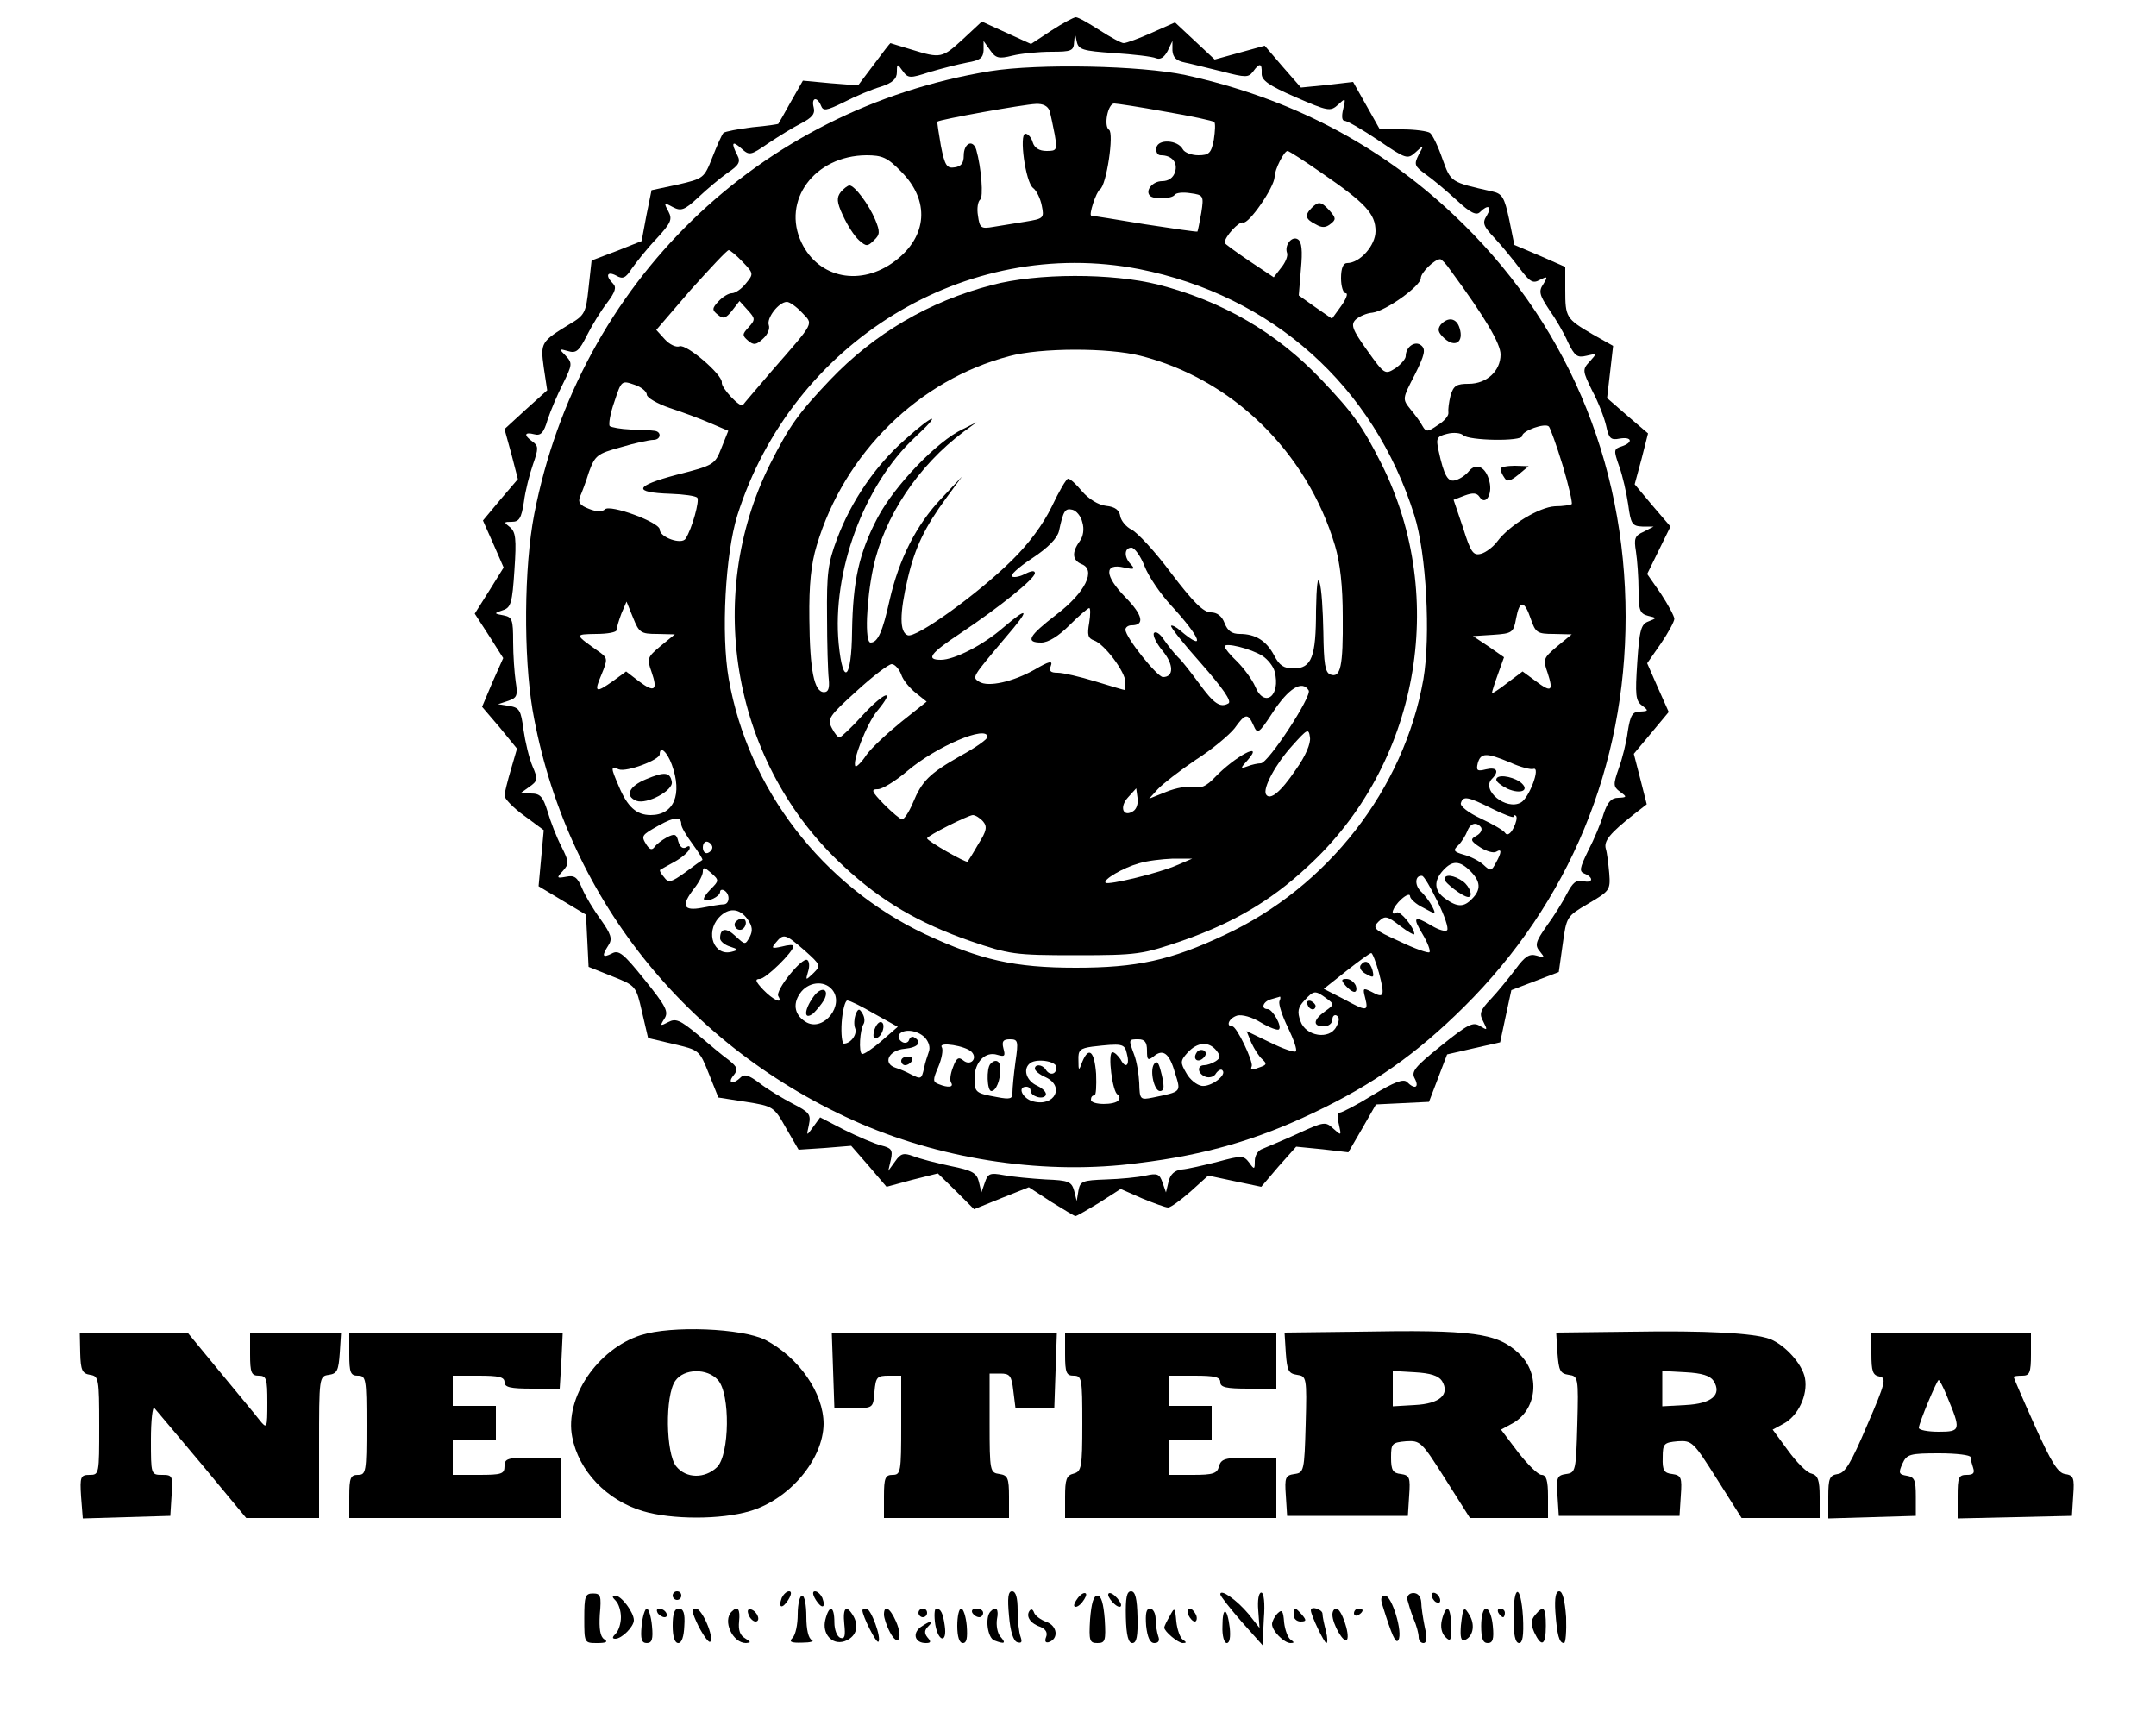 <?xml version="1.0" standalone="no"?>
<!DOCTYPE svg PUBLIC "-//W3C//DTD SVG 20010904//EN"
 "http://www.w3.org/TR/2001/REC-SVG-20010904/DTD/svg10.dtd">
<svg version="1.0" xmlns="http://www.w3.org/2000/svg"
 width="500pt" height="400pt" viewBox="0 0 500 400"
 preserveAspectRatio="xMidYMid meet">

<g transform="translate(0,400) scale(0.1,-0.1)"
fill="#000000" stroke="none">
<path d="M2438 3929 l-47 -31 -57 26 -57 26 -43 -40 c-49 -45 -52 -46 -120
-25 -27 8 -49 15 -49 15 -1 0 -18 -22 -38 -49 l-37 -49 -64 5 -64 6 -28 -49
c-15 -27 -28 -50 -29 -51 0 -1 -27 -5 -60 -8 -33 -4 -63 -10 -67 -13 -4 -4
-15 -29 -26 -57 -19 -48 -20 -49 -80 -63 l-61 -13 -12 -59 -11 -59 -58 -23
-58 -22 -7 -63 c-6 -58 -9 -64 -43 -84 -67 -41 -69 -43 -61 -101 l8 -53 -50
-45 -49 -45 16 -58 15 -58 -41 -48 -40 -48 24 -54 24 -55 -33 -53 -34 -54 33
-51 33 -52 -25 -56 -24 -57 41 -48 40 -49 -14 -48 c-8 -27 -15 -55 -15 -61 0
-7 20 -28 45 -46 l46 -34 -6 -65 -6 -65 55 -33 55 -33 3 -60 3 -61 55 -22 c55
-22 55 -22 69 -83 l14 -60 59 -14 c60 -14 60 -14 82 -69 l22 -55 64 -10 c63
-10 65 -11 93 -61 l29 -50 61 4 61 5 41 -47 41 -48 59 16 60 15 42 -41 42 -42
64 26 63 25 52 -34 c29 -18 54 -33 56 -33 3 0 27 14 55 31 l50 32 50 -22 c27
-11 54 -21 60 -21 6 0 29 17 52 37 l41 37 61 -13 62 -13 40 47 41 46 61 -6 60
-7 32 55 32 56 62 3 61 3 21 55 21 55 61 14 62 14 13 61 13 60 55 21 55 21 9
64 c9 65 9 65 60 95 49 29 51 31 48 70 -2 22 -5 48 -8 57 -5 18 10 36 63 78
l32 25 -15 59 -15 58 41 49 40 48 -25 56 -25 57 32 46 c17 25 31 51 31 57 0 6
-14 32 -31 58 l-32 46 27 55 27 55 -42 49 -41 49 16 59 15 59 -48 41 -47 41 7
60 7 61 -48 27 c-61 36 -63 39 -63 103 l0 53 -59 26 -59 25 -12 59 c-11 51
-16 60 -39 65 -98 22 -96 21 -116 76 -10 29 -23 56 -29 60 -6 4 -35 8 -63 8
l-53 0 -31 55 -31 55 -60 -7 -61 -6 -42 48 -42 49 -58 -16 -58 -16 -46 43 -46
43 -54 -24 c-29 -13 -59 -24 -65 -24 -6 0 -31 14 -56 30 -25 16 -49 30 -55 30
-5 0 -31 -14 -57 -31z m145 -52 c45 -3 89 -8 98 -12 10 -4 19 2 27 17 l11 23
0 -22 c1 -16 9 -24 29 -28 15 -3 54 -13 87 -21 54 -14 60 -14 71 0 15 21 21
20 20 -4 -1 -16 16 -28 78 -55 76 -33 81 -34 99 -18 18 17 18 16 12 -10 -4
-16 -3 -27 3 -27 6 0 41 -20 78 -45 65 -44 68 -45 87 -28 19 18 20 17 7 -6
-11 -22 -10 -26 16 -45 16 -11 48 -38 72 -60 32 -30 46 -36 54 -28 19 19 29
14 16 -8 -11 -17 -8 -24 18 -52 17 -18 43 -50 58 -70 24 -32 31 -36 47 -27 18
9 19 8 8 -10 -11 -16 -9 -25 13 -58 15 -21 35 -55 44 -76 16 -33 22 -37 43
-32 25 6 25 6 8 -13 -18 -19 -17 -22 6 -69 14 -26 28 -63 32 -81 6 -29 11 -33
31 -29 29 5 32 -9 5 -18 -19 -6 -19 -9 -6 -46 8 -22 17 -62 21 -89 6 -45 9
-50 33 -51 l26 0 -23 -12 c-21 -9 -23 -16 -18 -46 3 -20 6 -60 6 -89 0 -47 3
-55 22 -60 21 -5 21 -5 1 -13 -17 -6 -21 -19 -26 -95 -5 -75 -4 -89 11 -100
16 -12 15 -13 -4 -14 -18 0 -23 -8 -29 -46 -3 -25 -13 -64 -21 -86 -13 -37
-13 -42 3 -54 17 -12 16 -13 -4 -14 -16 0 -25 -10 -34 -37 -6 -21 -22 -59 -36
-86 -20 -41 -21 -48 -8 -53 22 -9 19 -23 -4 -17 -15 4 -24 -4 -37 -29 -9 -18
-30 -52 -47 -75 -26 -37 -28 -45 -16 -59 12 -15 12 -16 -7 -10 -17 5 -27 -1
-49 -31 -16 -21 -41 -52 -57 -69 -26 -27 -28 -35 -18 -53 10 -20 10 -21 -8
-10 -16 10 -28 4 -90 -46 -61 -49 -70 -60 -61 -76 11 -21 0 -26 -18 -8 -8 8
-30 0 -79 -30 -37 -23 -72 -41 -77 -41 -5 0 -6 -12 -2 -27 6 -27 6 -27 -13
-10 -18 17 -22 16 -83 -12 -35 -16 -72 -31 -81 -35 -10 -3 -18 -15 -18 -28 0
-20 -1 -21 -13 -4 -13 17 -17 17 -73 2 -32 -8 -70 -17 -84 -18 -16 -2 -26 -11
-30 -28 l-6 -25 -8 23 c-7 20 -12 22 -39 16 -18 -4 -59 -8 -92 -9 -55 -2 -60
-4 -64 -26 l-4 -24 -6 24 c-6 21 -13 24 -66 26 -33 2 -76 6 -97 10 -32 6 -37
4 -44 -17 l-8 -23 -6 25 c-5 20 -15 26 -65 36 -33 7 -72 17 -87 23 -22 8 -29
7 -42 -12 l-16 -22 6 26 c5 23 1 27 -23 33 -15 4 -53 20 -85 36 l-56 29 -16
-22 c-16 -22 -16 -22 -10 5 5 24 1 29 -38 49 -23 12 -58 33 -76 47 -25 19 -36
22 -44 14 -18 -18 -32 -14 -17 4 11 14 10 19 -11 36 -14 10 -46 37 -72 59 -41
34 -51 38 -68 29 -19 -10 -20 -9 -9 8 10 16 4 28 -46 90 -49 61 -60 70 -76 61
-22 -11 -24 -6 -8 19 10 15 6 26 -18 60 -17 23 -36 55 -43 72 -11 26 -18 31
-37 27 -22 -4 -23 -3 -8 13 15 17 15 21 -3 57 -11 21 -25 57 -32 81 -11 35
-17 42 -39 42 l-25 0 21 15 c20 14 21 18 8 48 -8 19 -17 57 -21 85 -6 45 -9
51 -33 55 l-26 4 24 8 c20 7 22 12 17 44 -3 20 -6 62 -6 93 0 51 -2 57 -22 61
-23 4 -23 5 -2 12 19 6 22 17 27 93 5 73 3 89 -11 100 -14 11 -14 12 5 12 17
0 22 8 28 46 3 25 13 64 21 87 13 37 13 43 -1 53 -21 15 -19 23 4 17 15 -4 22
3 31 34 7 21 23 59 36 84 21 43 22 47 6 64 -16 16 -16 17 5 11 19 -6 26 0 44
36 12 24 33 58 47 76 19 25 22 36 14 44 -19 19 -14 30 7 19 15 -9 22 -6 36 16
10 14 35 46 57 69 34 37 38 45 28 64 -11 20 -10 21 10 10 19 -10 27 -8 59 22
20 19 51 45 68 57 27 18 31 26 23 41 -15 29 -12 35 9 16 19 -17 21 -17 63 12
24 16 58 37 76 46 25 13 33 22 29 37 -6 23 8 26 17 4 5 -13 12 -12 53 8 27 14
65 30 86 36 27 9 37 18 37 34 0 20 1 20 13 3 13 -18 17 -18 63 -3 27 8 66 18
87 22 29 5 37 10 38 28 l0 22 15 -21 c13 -19 20 -21 52 -13 20 5 61 9 90 9 47
0 52 2 53 23 2 21 2 21 6 1 4 -19 13 -22 86 -27z"/>
<path d="M2296 3835 c-537 -88 -953 -492 -1057 -1027 -24 -123 -25 -329 -4
-454 75 -430 357 -784 762 -960 198 -85 432 -119 643 -91 156 19 275 54 407
117 137 65 238 136 348 245 244 242 375 558 375 905 0 362 -140 689 -400 933
-173 163 -379 270 -621 323 -103 22 -340 27 -453 9z m138 -92 c3 -10 8 -35 12
-55 6 -36 5 -38 -19 -38 -17 0 -28 7 -32 20 -3 11 -11 20 -17 20 -15 0 0 -113
18 -126 8 -6 17 -25 20 -41 6 -29 4 -30 -38 -37 -23 -4 -57 -9 -74 -12 -29 -5
-32 -3 -36 26 -3 17 0 33 5 37 8 5 3 74 -9 116 -8 25 -29 15 -29 -14 0 -17 -6
-25 -21 -27 -18 -3 -23 4 -32 50 -5 29 -9 54 -8 56 5 5 200 40 228 41 17 1 28
-5 32 -16z m269 -2 c59 -10 110 -21 113 -24 3 -3 2 -21 -1 -41 -6 -31 -11 -36
-36 -36 -15 0 -32 6 -36 14 -12 22 -57 24 -61 4 -2 -10 2 -18 10 -18 26 0 40
-17 33 -39 -4 -13 -15 -21 -30 -21 -22 0 -40 -22 -28 -34 9 -9 51 -7 57 2 3 5
19 7 37 4 30 -4 31 -6 25 -45 -4 -23 -8 -42 -9 -44 -2 -1 -57 7 -122 17 -66
11 -122 20 -124 20 -7 0 11 55 20 61 15 9 33 130 21 138 -13 8 -3 61 12 61 6
0 59 -8 119 -19z m362 -142 c102 -70 125 -95 125 -135 0 -33 -36 -74 -66 -74
-9 0 -14 -12 -14 -35 0 -19 5 -35 11 -35 6 0 1 -13 -11 -30 l-21 -29 -39 27
-38 27 5 61 c4 43 2 63 -7 69 -14 9 -32 -14 -25 -32 2 -7 -4 -22 -14 -34 l-17
-22 -57 38 c-31 21 -57 40 -57 42 0 14 34 51 43 47 13 -4 72 81 73 106 0 17
22 60 30 60 3 0 39 -23 79 -51z m-975 3 c67 -67 61 -150 -14 -207 -79 -60
-177 -41 -217 42 -47 98 30 202 150 203 37 0 49 -5 81 -38z m-368 -209 c26
-27 26 -28 8 -50 -10 -13 -25 -23 -33 -23 -7 0 -21 -8 -31 -19 -15 -16 -15
-20 -1 -31 12 -10 18 -9 33 10 l17 22 19 -21 c18 -20 18 -22 2 -40 -15 -16
-15 -19 -1 -31 13 -11 19 -10 35 5 10 9 16 23 13 31 -6 16 23 54 42 54 6 0 22
-11 35 -25 26 -28 32 -18 -70 -135 -35 -41 -66 -77 -67 -79 -6 -8 -51 40 -49
52 2 18 -82 90 -98 84 -8 -3 -23 4 -34 16 l-20 22 80 93 c45 50 84 92 88 92 3
0 18 -12 32 -27z m1642 -20 c81 -110 116 -170 116 -195 0 -38 -32 -68 -74 -68
-28 0 -35 -4 -42 -27 -4 -16 -6 -33 -5 -40 1 -7 -10 -20 -25 -29 -23 -16 -27
-16 -35 -2 -4 8 -17 26 -28 39 -19 24 -19 24 10 80 23 46 26 59 15 68 -14 12
-36 -3 -36 -25 0 -6 -11 -19 -24 -28 -24 -15 -25 -15 -65 41 -35 49 -39 60
-27 72 8 7 25 15 39 16 31 4 112 62 112 80 0 13 32 44 45 44 3 0 14 -11 24
-26z m-722 3 c308 -61 544 -271 638 -571 28 -88 38 -280 21 -380 -45 -255
-222 -482 -461 -593 -125 -59 -204 -76 -345 -76 -143 0 -221 18 -350 78 -238
113 -410 336 -455 592 -18 103 -8 289 20 379 127 402 530 649 932 571z m-1142
-291 c0 -7 24 -21 53 -31 28 -9 71 -25 94 -35 l42 -18 -16 -40 c-15 -38 -17
-40 -104 -62 -98 -26 -103 -41 -14 -44 31 -1 58 -5 62 -9 6 -6 -12 -72 -27
-95 -9 -15 -60 3 -60 21 0 17 -115 59 -127 47 -6 -6 -20 -6 -37 1 -21 8 -26
15 -21 28 4 9 14 35 21 58 14 38 19 42 74 57 33 10 67 17 75 17 18 0 20 19 3
21 -7 1 -32 3 -55 3 -24 1 -45 5 -49 8 -3 4 1 29 11 57 16 49 17 49 46 39 16
-5 29 -16 29 -23z m2124 -164 c14 -47 23 -87 21 -90 -3 -2 -20 -5 -39 -5 -36
-2 -105 -43 -134 -82 -9 -12 -26 -25 -37 -28 -18 -5 -24 2 -42 60 l-22 65 26
10 c19 7 28 6 34 -3 14 -22 31 6 23 36 -8 33 -30 44 -47 24 -7 -9 -20 -18 -30
-21 -19 -7 -28 9 -41 69 -6 28 -4 32 20 38 15 4 32 2 37 -3 13 -13 137 -15
137 -2 0 12 53 31 62 22 3 -3 18 -44 32 -90z m-2100 -391 l41 -1 -33 -27 c-31
-26 -32 -29 -21 -60 15 -43 7 -49 -29 -22 l-30 23 -30 -22 c-41 -29 -45 -27
-27 15 14 34 14 38 -2 50 -62 44 -62 43 -10 44 26 0 47 4 47 9 0 5 5 22 11 38
l12 28 15 -37 c14 -35 18 -38 56 -38z m2026 35 c11 -32 15 -35 53 -35 l42 -1
-34 -28 c-32 -27 -33 -30 -22 -61 14 -43 9 -47 -28 -19 l-30 22 -36 -27 c-19
-15 -35 -25 -35 -23 0 3 6 22 14 44 l14 39 -36 25 -36 24 47 3 c44 3 47 5 53
38 8 43 19 43 34 -1z m-1992 -338 c25 -69 5 -117 -49 -117 -33 0 -54 19 -74
67 -19 44 -19 47 0 39 18 -7 95 22 95 35 0 21 17 6 28 -24z m1944 5 c24 -11
48 -17 54 -15 18 6 -10 -68 -29 -78 -34 -19 -93 29 -67 55 18 18 11 28 -14 22
-20 -5 -23 -3 -19 14 7 25 20 25 75 2z m-42 -107 c28 -14 50 -22 50 -19 0 4 3
5 6 2 3 -4 0 -16 -6 -28 -7 -14 -15 -18 -19 -12 -3 6 -29 21 -57 34 -28 13
-49 29 -46 36 5 17 16 15 72 -13z m-1880 -37 c0 -6 12 -26 26 -45 14 -19 24
-35 23 -37 -2 -1 -20 -14 -40 -29 -32 -23 -39 -25 -49 -11 -7 8 -11 15 -9 17
2 1 17 10 34 19 16 9 31 22 34 29 2 7 -1 9 -8 4 -8 -4 -14 1 -18 14 -4 17 -8
19 -27 9 -11 -6 -24 -16 -28 -22 -6 -8 -11 -6 -18 4 -14 22 -13 23 28 46 38
21 52 21 52 2z m1855 -7 c3 -6 -2 -14 -11 -19 -15 -8 -14 -12 9 -27 14 -9 31
-14 37 -10 13 8 13 -1 -1 -26 -10 -19 -12 -20 -29 -4 -10 9 -30 19 -45 23 -24
7 -26 10 -13 22 8 8 17 23 21 33 7 19 22 22 32 8z m-1783 -46 c0 -5 -5 -11
-11 -13 -6 -2 -11 4 -11 13 0 9 5 15 11 13 6 -2 11 -8 11 -13z m1758 -55 c24
-24 25 -43 4 -64 -19 -20 -34 -20 -62 0 -26 18 -28 41 -5 66 21 23 38 23 63
-2z m-1762 -42 c-11 -11 -18 -22 -15 -24 7 -7 37 7 37 18 0 5 5 6 10 3 14 -9
12 -32 -2 -32 -7 0 -30 -4 -50 -8 -44 -8 -49 5 -18 45 11 14 20 31 20 39 0 11
4 10 19 -3 19 -17 19 -18 -1 -38z m1686 -29 c16 -32 26 -62 22 -66 -4 -4 -20
1 -35 10 -42 25 -46 21 -22 -19 12 -20 19 -39 16 -42 -2 -3 -34 8 -69 25 -60
27 -64 31 -49 46 15 14 19 14 50 -10 18 -14 33 -22 33 -19 0 15 -33 55 -41 50
-17 -10 -9 13 11 31 11 10 20 13 20 7 0 -6 14 -19 31 -27 29 -16 30 -16 20 4
-6 11 -18 27 -27 35 -14 15 -12 37 4 35 4 0 20 -27 36 -60z m-1600 -41 c11
-16 12 -26 5 -40 -11 -20 -11 -19 -33 1 -22 21 -36 19 -36 -5 0 -6 10 -15 23
-19 19 -6 20 -8 4 -12 -41 -11 -62 44 -30 79 22 24 48 23 67 -4z m132 -72 c38
-34 38 -35 20 -53 -18 -17 -18 -17 -12 4 4 12 3 24 -2 27 -12 7 -75 -71 -67
-84 12 -20 -12 -9 -35 15 -18 19 -20 25 -8 25 14 0 78 63 78 76 0 4 -12 3 -27
-1 -23 -5 -25 -4 -14 9 18 22 22 21 67 -18z m1332 -52 c14 -54 12 -60 -17 -44
-20 10 -21 9 -15 -14 8 -32 4 -32 -51 -2 l-45 23 53 42 c28 22 54 41 57 41 3
0 11 -21 18 -46z m-1268 -39 c29 -35 -19 -97 -59 -76 -27 15 -34 41 -16 67 18
27 56 32 75 9z m1146 -20 c19 -14 19 -14 -3 -30 -28 -20 -29 -35 -3 -35 11 0
20 7 20 16 0 8 5 12 10 9 7 -4 6 -13 -1 -26 -16 -31 -71 -22 -83 13 -8 22 -6
32 9 48 22 24 25 24 51 5z m-109 -7 c-2 -7 7 -35 20 -61 13 -27 22 -52 18 -55
-3 -3 -30 6 -60 21 l-54 26 11 -27 c7 -15 18 -32 25 -38 11 -10 11 -13 -3 -18
-21 -8 -25 -8 -21 2 3 12 -35 92 -45 92 -16 0 -8 19 11 25 11 3 34 -3 55 -16
20 -12 39 -19 42 -16 8 7 -15 47 -26 47 -17 0 -11 18 8 23 9 3 19 5 20 6 2 0
2 -5 -1 -11z m-939 -29 l54 -30 -39 -34 c-21 -18 -41 -31 -44 -29 -8 4 -5 56
4 70 3 6 2 16 -3 24 -7 12 -10 12 -16 -3 -3 -9 -4 -23 -1 -31 6 -14 -10 -36
-26 -36 -4 0 -7 22 -5 50 2 27 8 50 13 50 6 0 34 -14 63 -31z m117 -55 c9 -10
13 -23 9 -33 -3 -9 -9 -26 -11 -38 -6 -26 -7 -26 -31 -14 -9 5 -25 12 -35 15
-31 10 -16 41 21 44 31 3 41 15 23 26 -5 4 -11 1 -13 -6 -2 -6 -10 -8 -16 -4
-7 4 -10 12 -7 17 10 14 42 11 60 -7z m210 -56 c-4 -29 -7 -61 -7 -71 1 -15
-5 -17 -36 -11 -50 9 -52 11 -52 44 0 37 25 63 53 54 17 -5 19 -3 14 15 -4 16
-1 21 15 21 19 0 20 -4 13 -52z m305 26 c0 -22 2 -24 15 -14 22 19 37 8 50
-38 14 -45 16 -43 -51 -57 -30 -6 -31 -5 -32 34 -1 21 -6 51 -12 66 -13 35
-13 35 10 35 15 0 20 -7 20 -26z m-407 -3 c15 -15 -2 -34 -19 -20 -11 9 -16 6
-24 -16 -6 -15 -8 -31 -4 -36 6 -10 -7 -12 -29 -3 -14 5 -14 10 -1 40 8 19 12
40 8 46 -8 13 55 3 69 -11z m360 -3 c8 -28 -2 -38 -14 -15 -6 9 -14 17 -19 17
-12 0 0 -94 12 -98 4 -2 6 -8 2 -13 -7 -12 -64 -12 -64 1 0 6 3 10 8 10 4 0 5
22 4 50 -4 53 -17 64 -32 28 -8 -22 -9 -22 -9 4 -1 23 4 27 32 31 69 8 75 7
80 -15z m208 6 c10 -13 10 -17 -2 -25 -8 -5 -20 -9 -26 -9 -18 0 -16 -20 3
-27 9 -3 20 0 24 8 5 7 12 11 15 7 11 -11 -27 -39 -48 -36 -12 2 -28 15 -36
30 -14 24 -14 28 3 47 23 25 49 27 67 5z m-371 -39 c0 -17 -16 -20 -25 -5 -8
12 -25 13 -25 2 0 -5 11 -14 25 -20 45 -21 21 -69 -29 -56 -24 6 -38 34 -16
34 6 0 10 -4 10 -9 0 -13 28 -22 35 -11 3 6 -5 15 -19 22 -25 11 -34 37 -19
51 13 14 63 7 63 -8z"/>
<path d="M3042 3518 c-17 -17 -15 -26 9 -38 15 -9 24 -8 35 1 13 10 12 14 -2
30 -20 22 -26 23 -42 7z"/>
<path d="M1950 3555 c-10 -13 -10 -23 5 -55 10 -22 26 -47 37 -57 17 -15 20
-15 35 0 14 13 14 20 3 47 -15 36 -48 80 -60 80 -4 0 -13 -7 -20 -15z"/>
<path d="M3341 3247 c-8 -11 -6 -18 9 -32 25 -22 45 -8 35 24 -7 24 -27 27
-44 8z"/>
<path d="M2300 3339 c-146 -38 -273 -113 -375 -220 -74 -78 -94 -106 -139
-195 -156 -312 -85 -699 172 -934 86 -80 174 -131 292 -172 91 -31 102 -33
245 -33 143 0 154 2 245 33 118 41 206 92 292 172 257 235 328 622 172 934
-45 89 -65 117 -139 195 -103 109 -230 183 -379 221 -107 27 -281 27 -386 -1z
m345 -164 c213 -54 386 -223 451 -440 12 -41 18 -94 18 -165 1 -116 -5 -143
-29 -134 -12 5 -15 25 -16 98 -1 50 -4 102 -9 116 -4 16 -7 -9 -8 -66 0 -107
-10 -134 -52 -134 -23 0 -33 7 -45 30 -18 34 -43 50 -80 50 -18 0 -28 7 -35
25 -6 16 -17 25 -32 25 -17 0 -41 24 -92 91 -37 50 -79 95 -92 101 -12 6 -24
20 -26 31 -2 14 -12 22 -33 24 -18 2 -40 16 -55 33 -14 17 -28 30 -33 30 -4 0
-21 -29 -38 -65 -20 -41 -53 -86 -93 -125 -78 -77 -222 -181 -241 -173 -19 7
-19 50 0 131 17 73 40 120 90 188 l36 49 -48 -51 c-58 -61 -98 -140 -120 -236
-16 -72 -27 -98 -44 -98 -14 0 -10 97 6 173 25 118 104 237 210 316 l30 22
-32 -16 c-60 -28 -158 -131 -197 -204 -44 -83 -58 -148 -60 -265 -1 -111 -21
-130 -31 -29 -16 166 58 368 177 479 65 60 45 56 -24 -6 -68 -60 -124 -142
-157 -230 -21 -56 -24 -80 -23 -180 0 -63 2 -128 4 -145 2 -21 -1 -30 -11 -30
-23 0 -33 51 -34 170 -1 80 4 127 17 170 64 215 237 384 446 439 73 20 231 20
305 1z m-135 -386 c5 -16 2 -33 -6 -44 -19 -26 -17 -44 4 -53 35 -13 9 -66
-58 -117 -65 -50 -73 -65 -35 -65 16 0 40 15 65 40 22 22 43 40 46 40 3 0 3
-15 0 -34 -5 -28 -3 -36 11 -41 24 -8 73 -73 73 -97 0 -10 -1 -18 -2 -18 -2 0
-32 9 -68 20 -36 11 -75 20 -87 20 -17 0 -21 4 -16 16 5 13 -4 11 -38 -9 -50
-28 -107 -41 -128 -28 -17 11 -18 9 62 104 56 65 54 73 -6 22 -47 -41 -114
-75 -145 -75 -36 0 -25 15 46 62 91 61 172 126 172 139 0 6 -7 6 -21 -1 -11
-6 -25 -10 -32 -7 -6 2 14 21 46 42 38 25 59 47 63 64 10 47 14 53 31 49 9 -2
20 -15 23 -29z m144 -101 c9 -24 37 -65 62 -92 69 -75 82 -110 21 -58 -9 8
-19 13 -21 11 -3 -2 29 -42 70 -88 50 -57 71 -87 63 -92 -19 -11 -34 -1 -68
46 -18 24 -39 52 -49 61 -9 9 -24 28 -33 41 -9 14 -19 20 -23 15 -3 -6 6 -24
20 -41 26 -31 27 -61 1 -61 -13 0 -87 92 -87 110 0 5 6 10 14 10 32 0 26 24
-14 65 -49 50 -50 80 -3 69 23 -5 26 -4 16 7 -17 17 -16 39 1 39 7 0 21 -19
30 -42z m274 -209 c12 -8 25 -24 28 -36 15 -57 -24 -86 -45 -35 -7 16 -26 42
-42 58 -16 15 -29 31 -29 35 0 10 61 -5 88 -22z m-838 -43 c4 -13 20 -32 34
-43 l25 -20 -59 -47 c-32 -26 -69 -60 -81 -77 -11 -17 -23 -28 -25 -26 -9 9
26 99 50 128 45 54 18 46 -33 -9 -26 -29 -51 -52 -54 -52 -4 0 -12 10 -18 22
-11 21 -6 28 57 85 38 35 75 63 82 63 7 0 17 -11 22 -24z m945 -37 c8 -13 -94
-169 -111 -169 -7 0 -21 -3 -31 -7 -17 -6 -17 -5 1 15 39 45 -30 8 -76 -40
-20 -21 -33 -27 -50 -23 -13 3 -41 -2 -63 -11 l-40 -16 20 22 c11 12 51 43 88
68 38 24 78 58 90 73 25 35 31 36 44 7 9 -21 12 -20 44 29 37 57 69 77 84 52z
m-30 -184 c-35 -52 -60 -72 -69 -57 -8 14 22 70 61 113 35 39 38 41 41 19 2
-14 -10 -43 -33 -75z m-715 76 c0 -5 -28 -25 -63 -44 -72 -41 -89 -58 -110
-109 -9 -21 -20 -38 -25 -38 -4 0 -23 16 -42 35 -29 30 -31 35 -14 35 10 0 41
19 68 42 67 57 186 108 186 79z m338 -172 c-23 -15 -33 9 -12 32 l19 21 3 -22
c2 -13 -2 -26 -10 -31z m-348 -24 c10 -12 8 -22 -11 -52 -12 -21 -24 -40 -25
-41 -3 -4 -94 48 -94 54 0 6 94 53 106 54 6 0 17 -7 24 -15z m450 -101 c-40
-18 -160 -47 -166 -41 -7 7 41 35 77 45 19 6 54 10 79 11 l45 0 -35 -15z"/>
<path d="M3480 2913 c0 -5 4 -14 9 -21 6 -10 13 -8 32 7 l24 20 -32 1 c-18 0
-33 -3 -33 -7z"/>
<path d="M1498 2193 c-39 -16 -50 -39 -22 -50 24 -9 86 24 82 44 -4 23 -17 24
-60 6z"/>
<path d="M3470 2192 c0 -5 12 -14 26 -21 32 -14 54 -3 29 16 -21 14 -55 18
-55 5z"/>
<path d="M3350 1961 c0 -8 43 -41 55 -41 12 0 4 24 -12 36 -21 15 -43 18 -43
5z"/>
<path d="M1705 1861 c-6 -11 9 -23 19 -14 9 9 7 23 -3 23 -6 0 -12 -4 -16 -9z"/>
<path d="M3155 1761 c-3 -6 3 -15 14 -20 16 -9 18 -8 14 9 -6 21 -18 26 -28
11z"/>
<path d="M3120 1715 c7 -8 16 -15 21 -15 5 0 6 7 3 15 -4 8 -13 15 -21 15 -13
0 -13 -3 -3 -15z"/>
<path d="M1886 1688 c-22 -31 -22 -55 0 -38 8 8 19 21 25 31 14 27 -7 33 -25
7z"/>
<path d="M3032 1671 c4 -13 18 -16 19 -4 0 4 -5 9 -11 12 -7 2 -11 -2 -8 -8z"/>
<path d="M2027 1609 c-3 -13 -1 -19 6 -16 15 5 22 37 9 37 -5 0 -12 -9 -15
-21z"/>
<path d="M2090 1540 c0 -5 4 -10 9 -10 6 0 13 5 16 10 3 6 -1 10 -9 10 -9 0
-16 -4 -16 -10z"/>
<path d="M2297 1533 c-10 -10 -8 -63 2 -63 11 0 21 25 21 51 0 19 -11 25 -23
12z"/>
<path d="M2676 1532 c-10 -16 1 -62 14 -62 11 0 11 13 1 50 -5 18 -9 21 -15
12z"/>
<path d="M2775 1559 c-10 -15 3 -25 16 -12 7 7 7 13 1 17 -6 3 -14 1 -17 -5z"/>
<path d="M1486 904 c-100 -32 -177 -145 -159 -236 15 -79 80 -147 164 -172 67
-20 181 -20 248 0 92 27 170 120 171 202 0 72 -57 154 -135 195 -54 27 -217
34 -289 11z m179 -104 c29 -32 27 -173 -2 -202 -28 -27 -72 -27 -95 2 -24 30
-26 164 -2 198 20 29 74 30 99 2z"/>
<path d="M3147 912 l-168 -2 3 -48 c3 -40 6 -47 26 -50 22 -3 23 -6 20 -115
-3 -108 -4 -112 -26 -115 -21 -3 -23 -8 -20 -50 l3 -47 140 0 140 0 3 47 c3
42 1 47 -19 50 -19 2 -23 9 -23 38 0 33 2 35 35 38 33 2 36 -1 91 -88 l57 -90
91 0 90 0 0 50 c0 37 -4 50 -15 50 -8 0 -32 24 -54 52 l-40 53 24 13 c60 31
69 116 17 164 -50 47 -104 55 -375 50z m197 -114 c19 -31 -4 -53 -63 -56 l-51
-3 0 41 0 41 51 -3 c36 -2 55 -8 63 -20z"/>
<path d="M3782 912 l-173 -2 3 -48 c3 -40 6 -47 26 -50 22 -3 23 -6 20 -115
-3 -108 -4 -112 -26 -115 -21 -3 -23 -8 -20 -50 l3 -47 140 0 140 0 3 47 c3
42 1 47 -20 50 -19 2 -23 9 -22 38 0 33 3 35 35 38 33 2 36 -1 91 -88 l57 -90
91 0 90 0 0 49 c0 39 -4 50 -19 54 -11 2 -35 27 -54 53 l-36 49 24 13 c35 18
58 67 51 106 -6 33 -46 77 -81 91 -37 14 -149 20 -323 17z m192 -114 c20 -32
-4 -53 -65 -56 l-54 -3 0 41 0 41 54 -3 c38 -2 57 -8 65 -20z"/>
<path d="M186 863 c1 -41 5 -48 23 -51 20 -3 21 -9 21 -118 0 -112 0 -114 -22
-114 -21 0 -23 -4 -20 -50 l4 -51 101 3 102 3 3 48 c3 45 2 47 -22 47 -26 0
-26 1 -26 82 0 45 4 78 8 73 5 -6 55 -65 111 -132 l102 -123 85 0 84 0 0 164
c0 163 0 165 23 168 19 3 22 10 25 51 l3 47 -105 0 -106 0 0 -50 c0 -43 3 -50
20 -50 18 0 20 -7 20 -62 0 -61 -1 -62 -18 -41 -9 12 -51 62 -92 112 l-75 91
-125 0 -125 0 1 -47z"/>
<path d="M810 860 c0 -43 3 -50 20 -50 19 0 20 -7 20 -115 0 -108 -1 -115 -20
-115 -17 0 -20 -7 -20 -50 l0 -50 245 0 245 0 0 70 0 70 -65 0 c-58 0 -65 -2
-65 -20 0 -18 -7 -20 -60 -20 l-60 0 0 40 0 40 50 0 50 0 0 40 0 40 -50 0 -50
0 0 35 0 35 60 0 c47 0 60 -3 60 -15 0 -12 14 -15 64 -15 l64 0 4 65 3 65
-247 0 -248 0 0 -50z"/>
<path d="M1932 823 l3 -88 45 0 c45 0 45 0 48 38 3 34 6 37 33 37 l29 0 0
-115 c0 -108 -1 -115 -20 -115 -17 0 -20 -7 -20 -50 l0 -50 145 0 145 0 0 49
c0 44 -3 50 -22 53 -22 3 -23 6 -23 118 l0 115 25 0 c22 0 26 -5 30 -40 l5
-40 45 0 45 0 3 88 3 87 -261 0 -261 0 3 -87z"/>
<path d="M2470 860 c0 -43 3 -50 20 -50 19 0 20 -7 20 -111 0 -102 -2 -111
-20 -116 -17 -4 -20 -14 -20 -54 l0 -49 245 0 245 0 0 70 0 70 -64 0 c-55 0
-64 -3 -69 -20 -4 -17 -14 -20 -61 -20 l-56 0 0 40 0 40 50 0 50 0 0 40 0 40
-50 0 -50 0 0 35 0 35 60 0 c47 0 60 -3 60 -15 0 -12 14 -15 65 -15 l65 0 0
65 0 65 -245 0 -245 0 0 -50z"/>
<path d="M4340 861 c0 -41 3 -50 19 -53 16 -3 14 -14 -29 -113 -37 -87 -51
-111 -68 -113 -19 -3 -22 -10 -22 -53 l0 -50 102 3 101 3 0 45 c0 38 -3 45
-21 48 -18 3 -20 6 -10 28 10 22 17 24 85 24 40 0 73 -4 73 -9 0 -5 3 -16 6
-25 4 -12 0 -16 -15 -16 -19 0 -21 -6 -21 -50 l0 -51 133 3 132 3 3 47 c3 41
1 47 -19 50 -16 2 -32 27 -70 112 -27 60 -49 111 -49 113 0 2 9 3 20 3 17 0
20 7 20 50 l0 50 -185 0 -185 0 0 -49z m175 -98 c33 -79 33 -83 -19 -83 -25 0
-46 4 -46 9 0 11 42 111 46 111 2 0 11 -17 19 -37z"/>
<path d="M1355 248 c0 -58 0 -58 30 -58 21 0 26 3 16 9 -9 6 -12 24 -10 57 4
44 2 49 -16 49 -18 0 -20 -7 -20 -57z"/>
<path d="M1560 300 c0 -5 5 -10 10 -10 6 0 10 5 10 10 0 6 -4 10 -10 10 -5 0
-10 -4 -10 -10z"/>
<path d="M1813 295 c-9 -24 1 -27 15 -5 8 13 8 20 2 20 -6 0 -13 -7 -17 -15z"/>
<path d="M1892 290 c14 -22 24 -19 15 5 -4 8 -11 15 -17 15 -6 0 -6 -7 2 -20z"/>
<path d="M2340 253 c3 -36 10 -58 19 -61 10 -3 12 0 8 12 -4 10 -7 38 -7 62 0
29 -4 44 -13 44 -9 0 -11 -15 -7 -57z"/>
<path d="M2500 295 c-7 -9 -11 -18 -8 -20 3 -3 11 1 18 10 7 9 11 18 8 20 -3
3 -11 -1 -18 -10z"/>
<path d="M2570 302 c0 -5 7 -15 15 -22 8 -7 15 -8 15 -2 0 5 -7 15 -15 22 -8
7 -15 8 -15 2z"/>
<path d="M2611 250 c1 -43 6 -60 15 -60 10 0 13 16 12 60 -1 43 -5 60 -15 60
-10 0 -13 -15 -12 -60z"/>
<path d="M2830 303 c0 -4 23 -33 49 -63 l49 -55 3 61 c3 37 0 61 -6 61 -6 0
-9 -18 -7 -41 l3 -41 -26 33 c-27 32 -65 59 -65 45z"/>
<path d="M3264 290 c2 -8 8 -28 14 -43 7 -16 12 -35 12 -43 0 -8 5 -14 11 -14
8 0 9 12 3 38 -4 20 -8 46 -8 57 -1 13 -8 21 -18 21 -10 0 -16 -7 -14 -16z"/>
<path d="M3320 301 c0 -5 5 -13 10 -16 6 -3 10 -2 10 4 0 5 -4 13 -10 16 -5 3
-10 2 -10 -4z"/>
<path d="M3510 250 c0 -41 4 -60 13 -60 8 0 11 17 9 60 -5 78 -22 78 -22 0z"/>
<path d="M3607 263 c4 -55 9 -73 20 -73 4 0 6 27 5 60 -3 39 -8 60 -16 60 -8
0 -11 -15 -9 -47z"/>
<path d="M1428 288 c7 -7 12 -24 12 -38 0 -14 -5 -31 -12 -38 -8 -8 -9 -12 -1
-12 15 0 43 28 43 43 0 18 -29 57 -43 57 -8 0 -8 -3 1 -12z"/>
<path d="M1850 257 c0 -24 -5 -48 -12 -55 -9 -9 -4 -12 23 -11 18 0 28 3 22 6
-8 3 -13 24 -13 54 0 27 -4 49 -10 49 -5 0 -10 -19 -10 -43z"/>
<path d="M2528 245 c-3 -50 -1 -55 17 -55 18 0 20 5 17 55 -3 37 -8 55 -17 55
-9 0 -14 -18 -17 -55z"/>
<path d="M3206 278 c22 -71 31 -91 37 -81 11 17 -15 103 -31 103 -9 0 -11 -7
-6 -22z"/>
<path d="M1488 230 c-3 -31 0 -40 12 -40 12 0 15 9 12 40 -2 22 -8 40 -12 40
-4 0 -10 -18 -12 -40z"/>
<path d="M1525 260 c3 -5 11 -10 16 -10 6 0 7 5 4 10 -3 6 -11 10 -16 10 -6 0
-7 -4 -4 -10z"/>
<path d="M1560 230 c0 -26 5 -40 13 -40 8 0 13 15 14 40 2 29 -2 40 -13 40
-10 0 -14 -12 -14 -40z"/>
<path d="M1620 229 c12 -23 24 -39 27 -36 10 10 -19 77 -33 77 -11 0 -10 -8 6
-41z"/>
<path d="M1697 263 c-22 -21 2 -73 33 -73 12 1 12 2 -2 11 -12 7 -16 19 -14
39 3 29 -3 37 -17 23z"/>
<path d="M1736 256 c3 -9 11 -16 16 -16 13 0 5 23 -10 28 -7 2 -10 -2 -6 -12z"/>
<path d="M1914 244 c-8 -32 15 -59 44 -50 26 9 35 32 22 57 -17 30 -26 22 -22
-17 3 -28 1 -35 -9 -32 -8 3 -14 19 -14 36 0 39 -12 42 -21 6z"/>
<path d="M2000 266 c0 -13 32 -77 37 -73 8 8 -17 77 -28 77 -5 0 -9 -2 -9 -4z"/>
<path d="M2050 256 c0 -7 6 -26 14 -41 19 -36 31 -14 14 25 -14 32 -28 40 -28
16z"/>
<path d="M2130 260 c0 -5 5 -10 10 -10 6 0 10 5 10 10 0 6 -4 10 -10 10 -5 0
-10 -4 -10 -10z"/>
<path d="M2169 233 c7 -41 28 -44 22 -3 -4 29 -9 40 -20 40 -4 0 -5 -17 -2
-37z"/>
<path d="M2220 230 c0 -26 5 -40 13 -40 9 0 11 12 9 40 -2 22 -8 40 -13 40 -5
0 -9 -18 -9 -40z"/>
<path d="M2255 260 c3 -5 10 -10 16 -10 5 0 9 5 9 10 0 6 -7 10 -16 10 -8 0
-12 -4 -9 -10z"/>
<path d="M2297 263 c-13 -13 -7 -61 9 -67 24 -9 28 -7 14 9 -7 8 -10 26 -8 40
5 24 -2 32 -15 18z"/>
<path d="M2387 264 c-8 -13 3 -29 27 -37 11 -5 16 -13 12 -23 -4 -10 -1 -14 6
-12 24 8 20 38 -5 47 -14 5 -27 15 -29 22 -3 8 -7 9 -11 3z"/>
<path d="M2658 230 c3 -27 9 -40 19 -40 10 0 13 6 9 16 -3 9 -6 27 -6 40 0 13
-6 24 -13 24 -9 0 -11 -12 -9 -40z"/>
<path d="M2713 253 c-7 -12 -13 -24 -13 -27 0 -9 32 -36 43 -36 9 0 9 2 0 8
-6 4 -13 23 -15 42 -3 33 -4 34 -15 13z"/>
<path d="M2756 255 c4 -8 10 -15 15 -15 4 0 6 7 3 15 -4 8 -10 15 -15 15 -4 0
-6 -7 -3 -15z"/>
<path d="M2835 229 c-1 -22 4 -39 10 -39 7 0 9 14 7 35 -6 49 -17 51 -17 4z"/>
<path d="M2963 259 c-7 -7 -13 -19 -13 -25 0 -16 28 -44 43 -44 9 0 9 2 0 8
-6 4 -13 22 -15 40 -2 27 -5 31 -15 21z"/>
<path d="M3000 255 c0 -8 7 -15 16 -15 14 0 14 3 4 15 -7 8 -14 15 -16 15 -2
0 -4 -7 -4 -15z"/>
<path d="M3040 266 c0 -11 31 -76 36 -76 3 0 3 12 -1 28 -4 15 -8 33 -8 40 0
10 -27 19 -27 8z"/>
<path d="M3090 256 c0 -22 27 -69 34 -58 7 12 -13 72 -25 72 -5 0 -9 -6 -9
-14z"/>
<path d="M3140 259 c0 -5 5 -7 10 -4 6 3 10 8 10 11 0 2 -4 4 -10 4 -5 0 -10
-5 -10 -11z"/>
<path d="M3344 244 c-4 -16 -1 -31 8 -40 12 -12 14 -9 13 26 0 45 -11 53 -21
14z"/>
<path d="M3388 231 c-2 -27 0 -37 9 -34 18 7 24 32 13 54 -15 27 -17 24 -22
-20z"/>
<path d="M3435 230 c0 -29 4 -40 15 -40 12 0 15 9 12 40 -2 22 -9 40 -16 40
-6 0 -11 -17 -11 -40z"/>
<path d="M3475 260 c3 -5 8 -10 11 -10 2 0 4 5 4 10 0 6 -5 10 -11 10 -5 0 -7
-4 -4 -10z"/>
<path d="M3560 255 c-10 -12 -10 -21 -2 -40 17 -36 27 -31 27 15 0 43 -5 49
-25 25z"/>
<path d="M2135 227 c-20 -15 -13 -37 12 -37 12 0 13 3 4 13 -8 10 -7 17 1 25
16 16 6 15 -17 -1z"/>
</g>
</svg>
